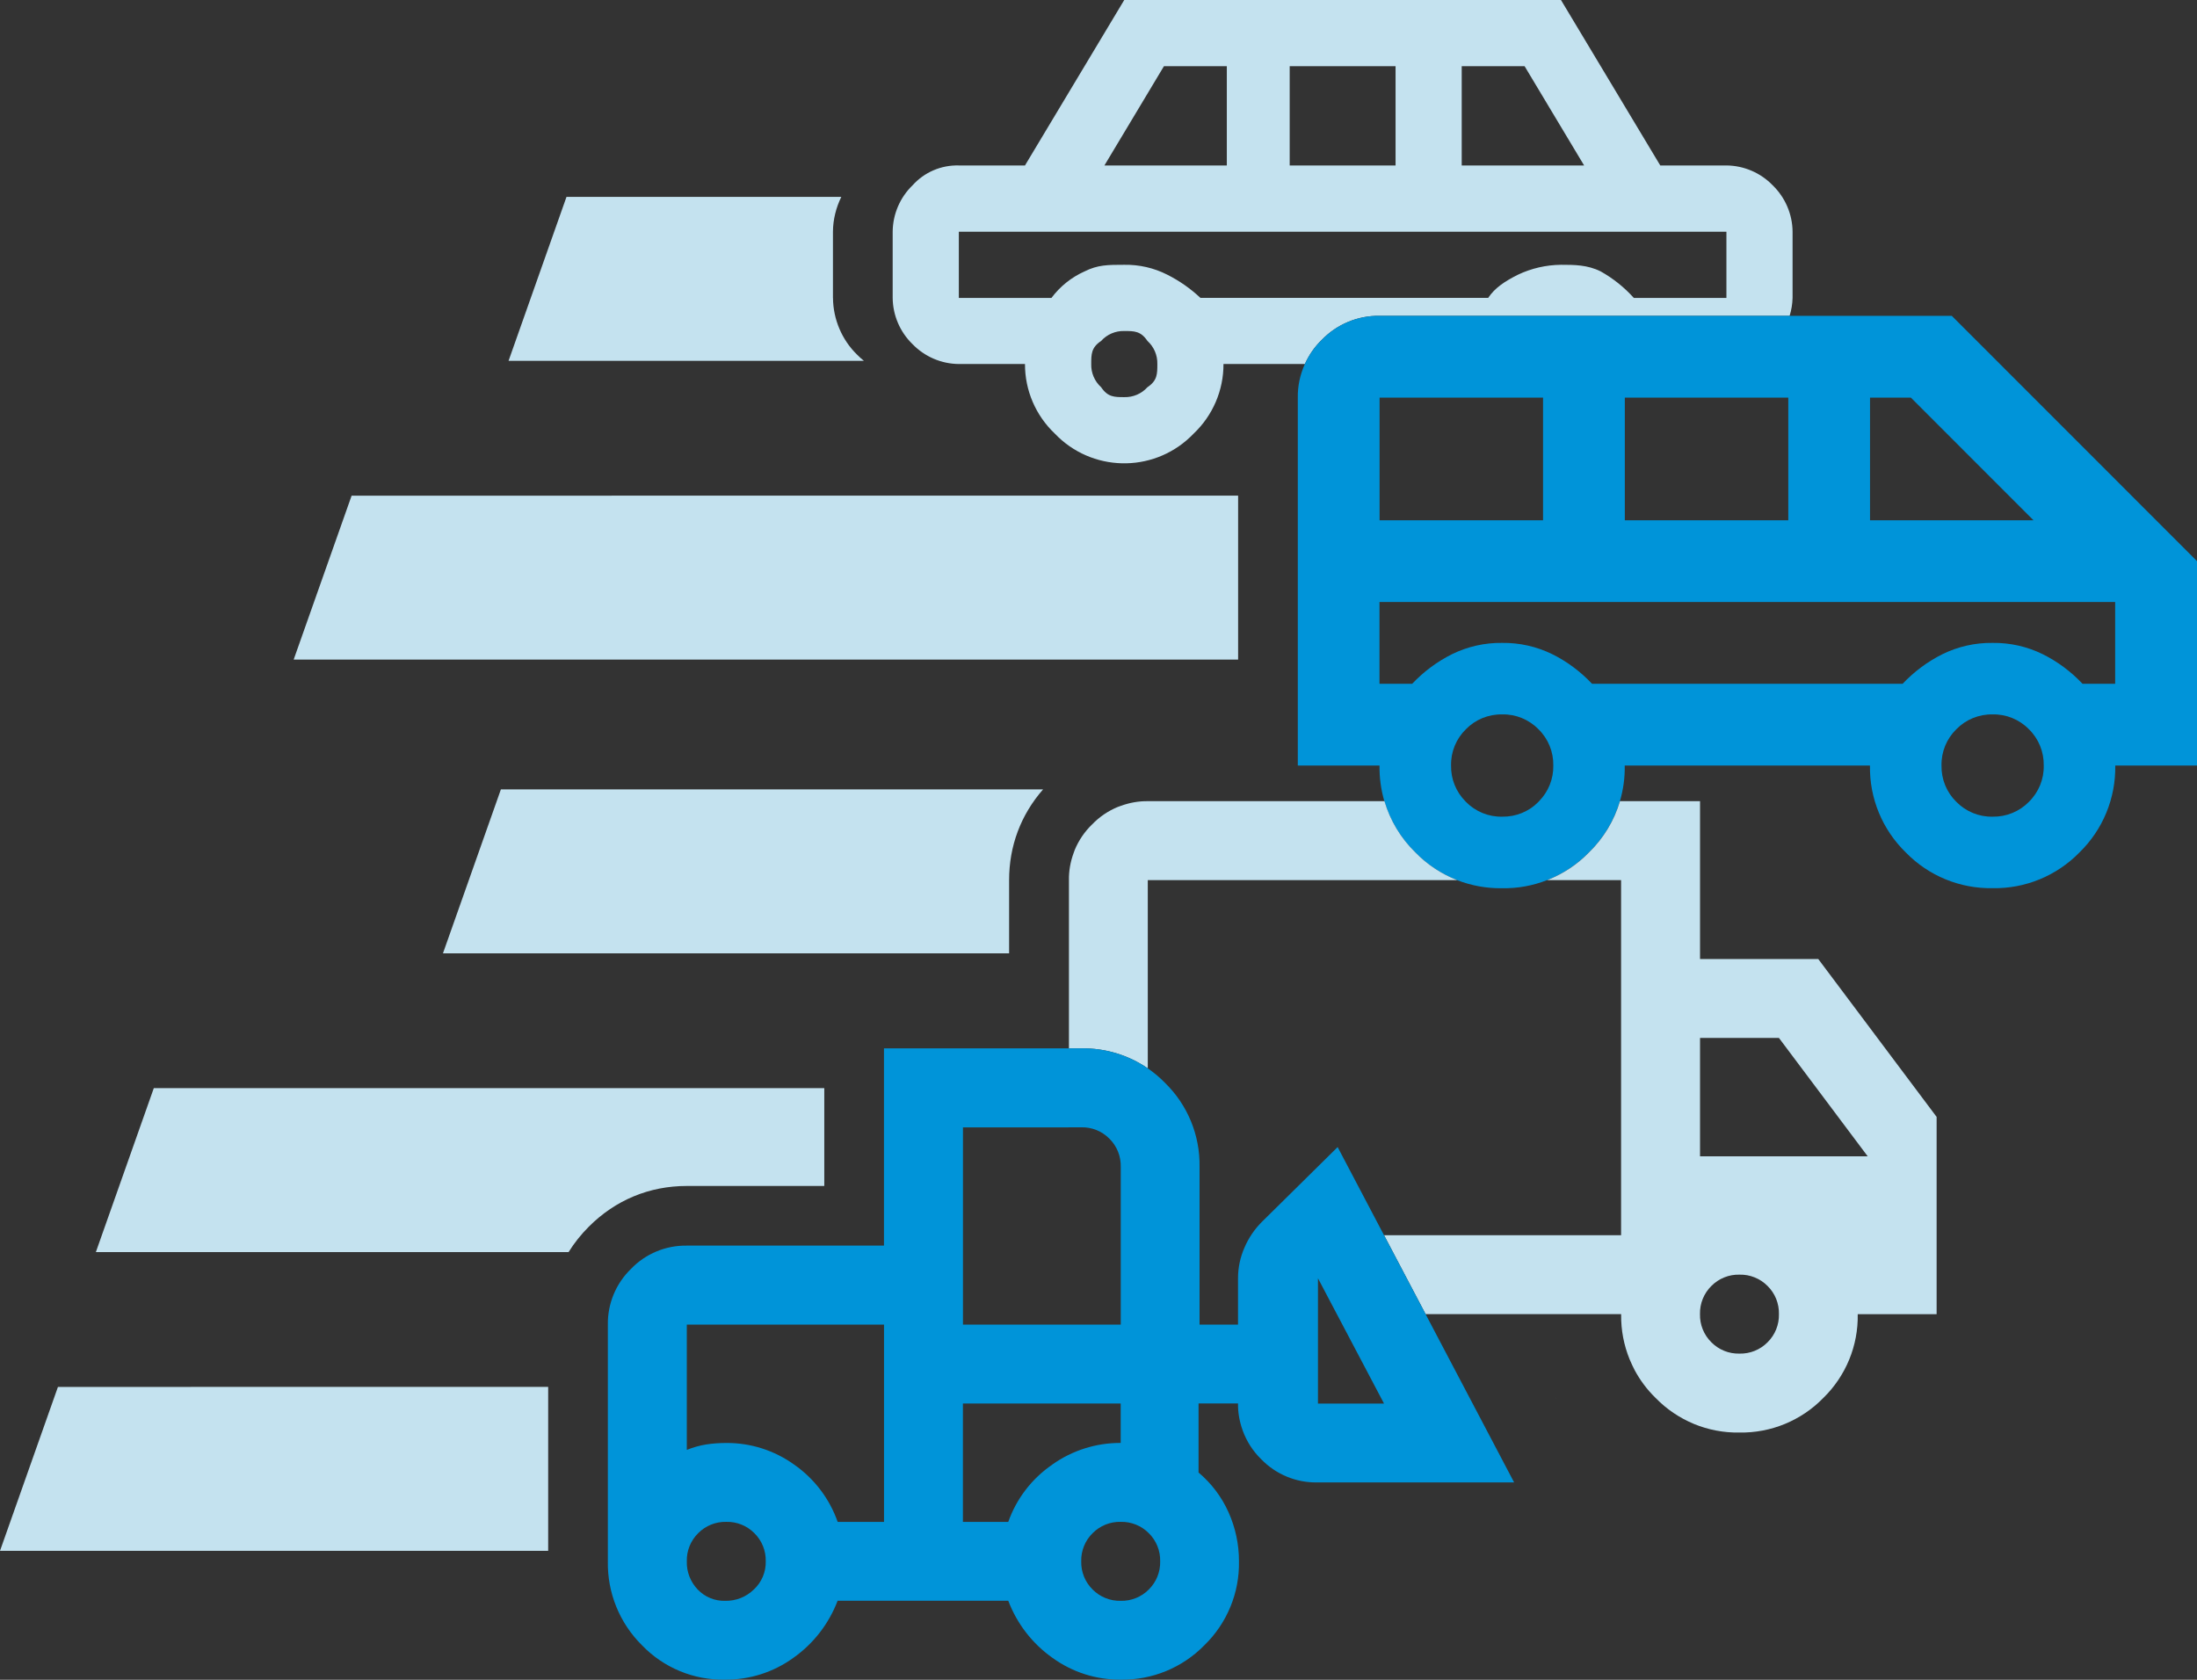 <svg xmlns="http://www.w3.org/2000/svg" width="306" height="234" viewBox="0 0 306 234" fill="none"><rect x="0" y="0" width="306" height="234" fill="#333333" stroke="none"/><g clip-path="url(#clip0_1209_21)"><path d="M116.014 41.512V32.273C116.027 30.581 116.443 28.923 117.178 27.425H78.902L70.832 50.265H120.326C119.993 49.995 119.667 49.71 119.369 49.398C117.282 47.373 116.041 44.487 116.021 41.512H116.014Z" fill="#C4E2EF"></path><path d="M145.277 109.963H69.765L61.695 132.804H140.549V122.608C140.549 117.85 142.178 113.508 145.277 109.97V109.963Z" fill="#C4E2EF"></path><path d="M222.065 198.356C222.065 198.356 222.037 198.342 222.023 198.335C222.037 198.335 222.051 198.349 222.065 198.356Z" fill="white"></path><path d="M213.177 189.519C213.149 189.464 213.128 189.401 213.101 189.346C213.121 189.401 213.149 189.464 213.177 189.519Z" fill="white"></path><path d="M213.814 190.865C213.814 190.865 213.794 190.823 213.787 190.803C213.8 190.823 213.807 190.844 213.814 190.865Z" fill="white"></path><path d="M216.699 194.714C216.699 194.714 216.72 194.735 216.726 194.749C216.74 194.763 216.747 194.77 216.761 194.777C216.754 194.77 216.74 194.756 216.733 194.749C216.72 194.735 216.713 194.728 216.699 194.714Z" fill="white"></path><path d="M95.659 165.209H114.807V151.579H21.422L13.352 174.42H79.193C79.977 173.157 80.92 171.971 82.015 170.875C85.724 167.165 90.438 165.209 95.659 165.209Z" fill="#C4E2EF"></path><path d="M8.07 193.202L0 216.036H76.351V193.195L8.07 193.202Z" fill="#C4E2EF"></path><path d="M48.973 69.048L40.903 91.881H172.446V69.041L48.973 69.048Z" fill="#C4E2EF"></path><path d="M192.15 43.995H249.262C249.505 43.197 249.65 42.358 249.671 41.491V32.273C249.65 29.839 248.652 27.515 246.905 25.816C245.213 24.068 242.891 23.069 240.457 23.048H231.244L217.413 0H156.584L142.76 23.048H133.547C131.092 22.979 128.735 23.992 127.099 25.816C125.352 27.508 124.354 29.839 124.333 32.273V41.491C124.354 43.926 125.352 46.249 127.099 47.942C128.791 49.69 131.113 50.688 133.547 50.709H142.76C142.747 54.371 144.251 57.874 146.906 60.392C151.995 65.74 160.453 65.948 165.798 60.856C165.958 60.704 166.11 60.551 166.263 60.392C168.918 57.874 170.422 54.371 170.408 50.709H181.744C182.305 49.461 183.095 48.309 184.101 47.338C186.201 45.16 189.113 43.953 192.143 43.995H192.15ZM203.589 9.218H212.345L220.637 23.048H203.589V9.218ZM179.629 9.218H194.375V23.048H179.629V9.218ZM162.117 9.218H170.873V23.048H153.825L162.117 9.218ZM159.815 53.941C158.997 54.85 157.818 55.356 156.591 55.322C155.212 55.322 154.29 55.322 153.368 53.941C152.459 53.123 151.953 51.944 151.988 50.716C151.988 49.336 151.988 48.413 153.368 47.491C154.186 46.582 155.364 46.076 156.591 46.111C157.971 46.111 158.893 46.111 159.815 47.491C160.723 48.309 161.229 49.488 161.195 50.716C161.195 52.096 161.195 53.019 159.815 53.941ZM167.192 41.491C165.819 40.201 164.266 39.112 162.581 38.266C160.73 37.323 158.671 36.851 156.591 36.886C154.29 36.886 152.903 36.886 151.059 37.808C149.236 38.62 147.648 39.896 146.449 41.498H133.547V32.28H240.457V41.498H227.556C226.231 40.021 224.678 38.779 222.945 37.808C221.101 36.886 219.257 36.886 217.413 36.886C215.34 36.907 213.295 37.378 211.423 38.266C209.579 39.188 208.199 40.111 207.277 41.491H167.192Z" fill="#C4E2EF"></path><path d="M271.842 43.995H192.142C189.113 43.953 186.208 45.16 184.1 47.338C183.095 48.309 182.305 49.461 181.743 50.709C181.085 52.166 180.731 53.754 180.759 55.384V106.641H192.142C192.115 108.34 192.344 110.012 192.815 111.607C193.605 114.291 195.075 116.754 197.12 118.744C198.777 120.451 200.767 121.755 202.937 122.601C204.913 123.371 207.048 123.766 209.211 123.731C211.381 123.773 213.509 123.378 215.485 122.601C217.655 121.755 219.645 120.451 221.309 118.744C223.354 116.754 224.824 114.291 225.621 111.607C226.092 110.012 226.328 108.34 226.293 106.641H260.451C260.368 111.191 262.171 115.568 265.436 118.744C268.604 122.004 272.986 123.808 277.534 123.724C282.082 123.808 286.456 122.004 289.632 118.744C292.89 115.575 294.692 111.191 294.616 106.641H306V78.169L271.842 43.995ZM260.458 55.391H266.15L283.226 72.474H260.458V55.391ZM230.384 55.391H249.075V72.474H226.307V61.127V55.391H230.391H230.384ZM204.379 55.391H214.917V72.474H192.149V55.391H204.379ZM214.279 111.697C212.955 113.057 211.125 113.799 209.225 113.764C207.325 113.806 205.502 113.057 204.171 111.697C204.143 111.67 204.115 111.635 204.088 111.607C202.784 110.289 202.07 108.5 202.105 106.641C202.063 104.741 202.812 102.916 204.171 101.585C205.495 100.225 207.325 99.483 209.225 99.518C211.125 99.476 212.948 100.225 214.279 101.585C215.638 102.91 216.38 104.741 216.345 106.641C216.38 108.5 215.665 110.282 214.362 111.607C214.334 111.635 214.307 111.67 214.279 111.697ZM282.588 111.697C281.264 113.057 279.433 113.799 277.534 113.764C275.634 113.806 273.811 113.057 272.48 111.697C271.121 110.373 270.379 108.542 270.414 106.641C270.372 104.741 271.121 102.916 272.48 101.585C273.804 100.225 275.634 99.483 277.534 99.518C279.433 99.476 281.257 100.225 282.588 101.585C283.947 102.91 284.688 104.741 284.654 106.641C284.695 108.542 283.947 110.366 282.588 111.697ZM294.609 95.252H290.054C288.46 93.56 286.581 92.159 284.501 91.125C282.331 90.064 279.946 89.523 277.527 89.558C275.114 89.523 272.722 90.064 270.552 91.125C268.473 92.166 266.594 93.56 264.999 95.252H221.739C220.144 93.56 218.272 92.159 216.192 91.125C214.022 90.064 211.631 89.523 209.218 89.558C206.805 89.523 204.414 90.064 202.244 91.125C200.164 92.166 198.285 93.56 196.69 95.252H192.136V83.863H294.602V95.252H294.609Z" fill="#0094D9"></path><path d="M253.262 133.594H236.783V111.607H225.628C224.838 114.291 223.361 116.754 221.316 118.744C219.659 120.451 217.669 121.755 215.492 122.601H225.787V172.068H192.773L198.562 183.062H225.794C225.794 183.062 225.794 183.117 225.794 183.145C225.767 185.288 226.176 187.39 226.966 189.339C226.987 189.395 227.015 189.457 227.042 189.512C227.223 189.949 227.431 190.373 227.645 190.796C227.659 190.816 227.666 190.837 227.673 190.858C228.429 192.266 229.399 193.57 230.564 194.708C230.578 194.721 230.585 194.728 230.599 194.742C230.606 194.749 230.62 194.763 230.627 194.77C232.138 196.317 233.927 197.517 235.882 198.335C235.895 198.335 235.909 198.349 235.923 198.356C237.913 199.174 240.069 199.597 242.267 199.556C246.655 199.632 250.877 197.891 253.942 194.749C257.089 191.683 258.829 187.459 258.746 183.069H269.734V155.588L253.255 133.601L253.262 133.594ZM246.191 186.981C245.158 188.028 243.743 188.597 242.274 188.562C240.804 188.597 239.39 188.028 238.357 186.981C237.31 185.947 236.741 184.532 236.776 183.062C236.741 181.592 237.31 180.177 238.357 179.143C239.39 178.096 240.804 177.527 242.274 177.562C243.743 177.527 245.158 178.096 246.191 179.143C247.238 180.177 247.806 181.592 247.771 183.062C247.806 184.532 247.238 185.947 246.191 186.981ZM236.783 161.075V144.588H247.771L260.133 161.075H236.783Z" fill="#C4E2EF"></path><path d="M159.864 148.826V122.601H202.951C200.781 121.755 198.791 120.451 197.134 118.744C195.089 116.754 193.62 114.291 192.829 111.607H159.871C158.581 111.586 157.319 111.822 156.127 112.252C155.974 112.308 155.815 112.356 155.662 112.419C154.345 112.967 153.139 113.778 152.127 114.826C152.127 114.826 152.12 114.833 152.113 114.839C152.113 114.839 152.106 114.846 152.099 114.853C151.052 115.866 150.241 117.073 149.693 118.391C149.631 118.55 149.582 118.71 149.52 118.869C149.09 120.055 148.861 121.318 148.882 122.601V146.045H150.608C153.936 145.982 157.167 146.974 159.871 148.826H159.864Z" fill="#C4E2EF"></path><path d="M186.312 159.785L179.192 166.818L175.733 170.23C174.714 171.257 173.896 172.471 173.327 173.802C172.738 175.148 172.433 176.598 172.433 178.061V184.519H167.074V162.531C167.15 158.141 165.41 153.917 162.269 150.851C161.528 150.088 160.716 149.408 159.857 148.819C157.153 146.967 153.922 145.982 150.594 146.038H123.12V173.518H95.652C92.733 173.476 89.919 174.642 87.894 176.75C85.794 178.782 84.622 181.592 84.663 184.512V217.492C84.58 221.869 86.293 226.093 89.399 229.173C92.428 232.328 96.636 234.069 101.004 233.979C104.401 234.007 107.722 232.946 110.481 230.955C113.289 228.978 115.445 226.197 116.665 222.986H140.431C141.651 226.204 143.8 228.978 146.608 230.955C149.367 232.946 152.688 234.007 156.085 233.979C160.474 234.055 164.696 232.315 167.76 229.173C170.908 226.107 172.648 221.883 172.565 217.492C172.571 215.148 172.079 212.831 171.123 210.688C170.166 208.538 168.731 206.637 166.935 205.125V195.505H172.433C172.412 196.802 172.648 198.071 173.084 199.271C173.625 200.77 174.499 202.143 175.663 203.274C177.695 205.375 180.503 206.547 183.421 206.506H210.889L198.556 183.062L192.767 172.068L186.305 159.785H186.312ZM104.997 221.418C103.937 222.459 102.502 223.027 101.018 223C99.569 223.041 98.169 222.472 97.17 221.418C96.165 220.364 95.617 218.956 95.659 217.499C95.624 216.029 96.193 214.614 97.24 213.58C98.273 212.533 99.687 211.964 101.157 211.999C102.626 211.964 104.041 212.533 105.074 213.58C106.121 214.614 106.689 216.029 106.654 217.499C106.689 218.977 106.086 220.405 105.004 221.418H104.997ZM123.127 212.006H116.672C115.542 208.781 113.428 205.992 110.627 204.036C107.868 202.046 104.547 200.985 101.15 201.012C100.207 201.012 99.264 201.075 98.335 201.22C97.42 201.373 96.519 201.623 95.659 201.976V184.525H123.127V212.006ZM148.875 157.038H150.601C152.071 157.003 153.485 157.572 154.518 158.62C155.565 159.653 156.134 161.068 156.099 162.538V184.525H134.122V157.045H148.875V157.038ZM146.546 204.036C143.717 205.979 141.575 208.767 140.431 212.006H134.115V195.512H156.092V201.005C152.674 200.985 149.333 202.046 146.546 204.03V204.036ZM160.009 221.418C158.976 222.465 157.562 223.034 156.092 223C154.622 223.034 153.208 222.465 152.175 221.418C151.128 220.385 150.56 218.97 150.594 217.499C150.56 216.029 151.128 214.614 152.175 213.58C153.208 212.533 154.622 211.964 156.092 211.999C157.562 211.964 158.976 212.533 160.009 213.58C161.056 214.614 161.625 216.029 161.59 217.499C161.625 218.97 161.056 220.385 160.009 221.418ZM187.207 195.519H183.567V178.068L190.618 191.441L192.767 195.519H187.207Z" fill="#0094D9"></path></g><defs><clipPath id="clip0_1209_21"><rect width="306" height="234" fill="white"></rect></clipPath></defs></svg>